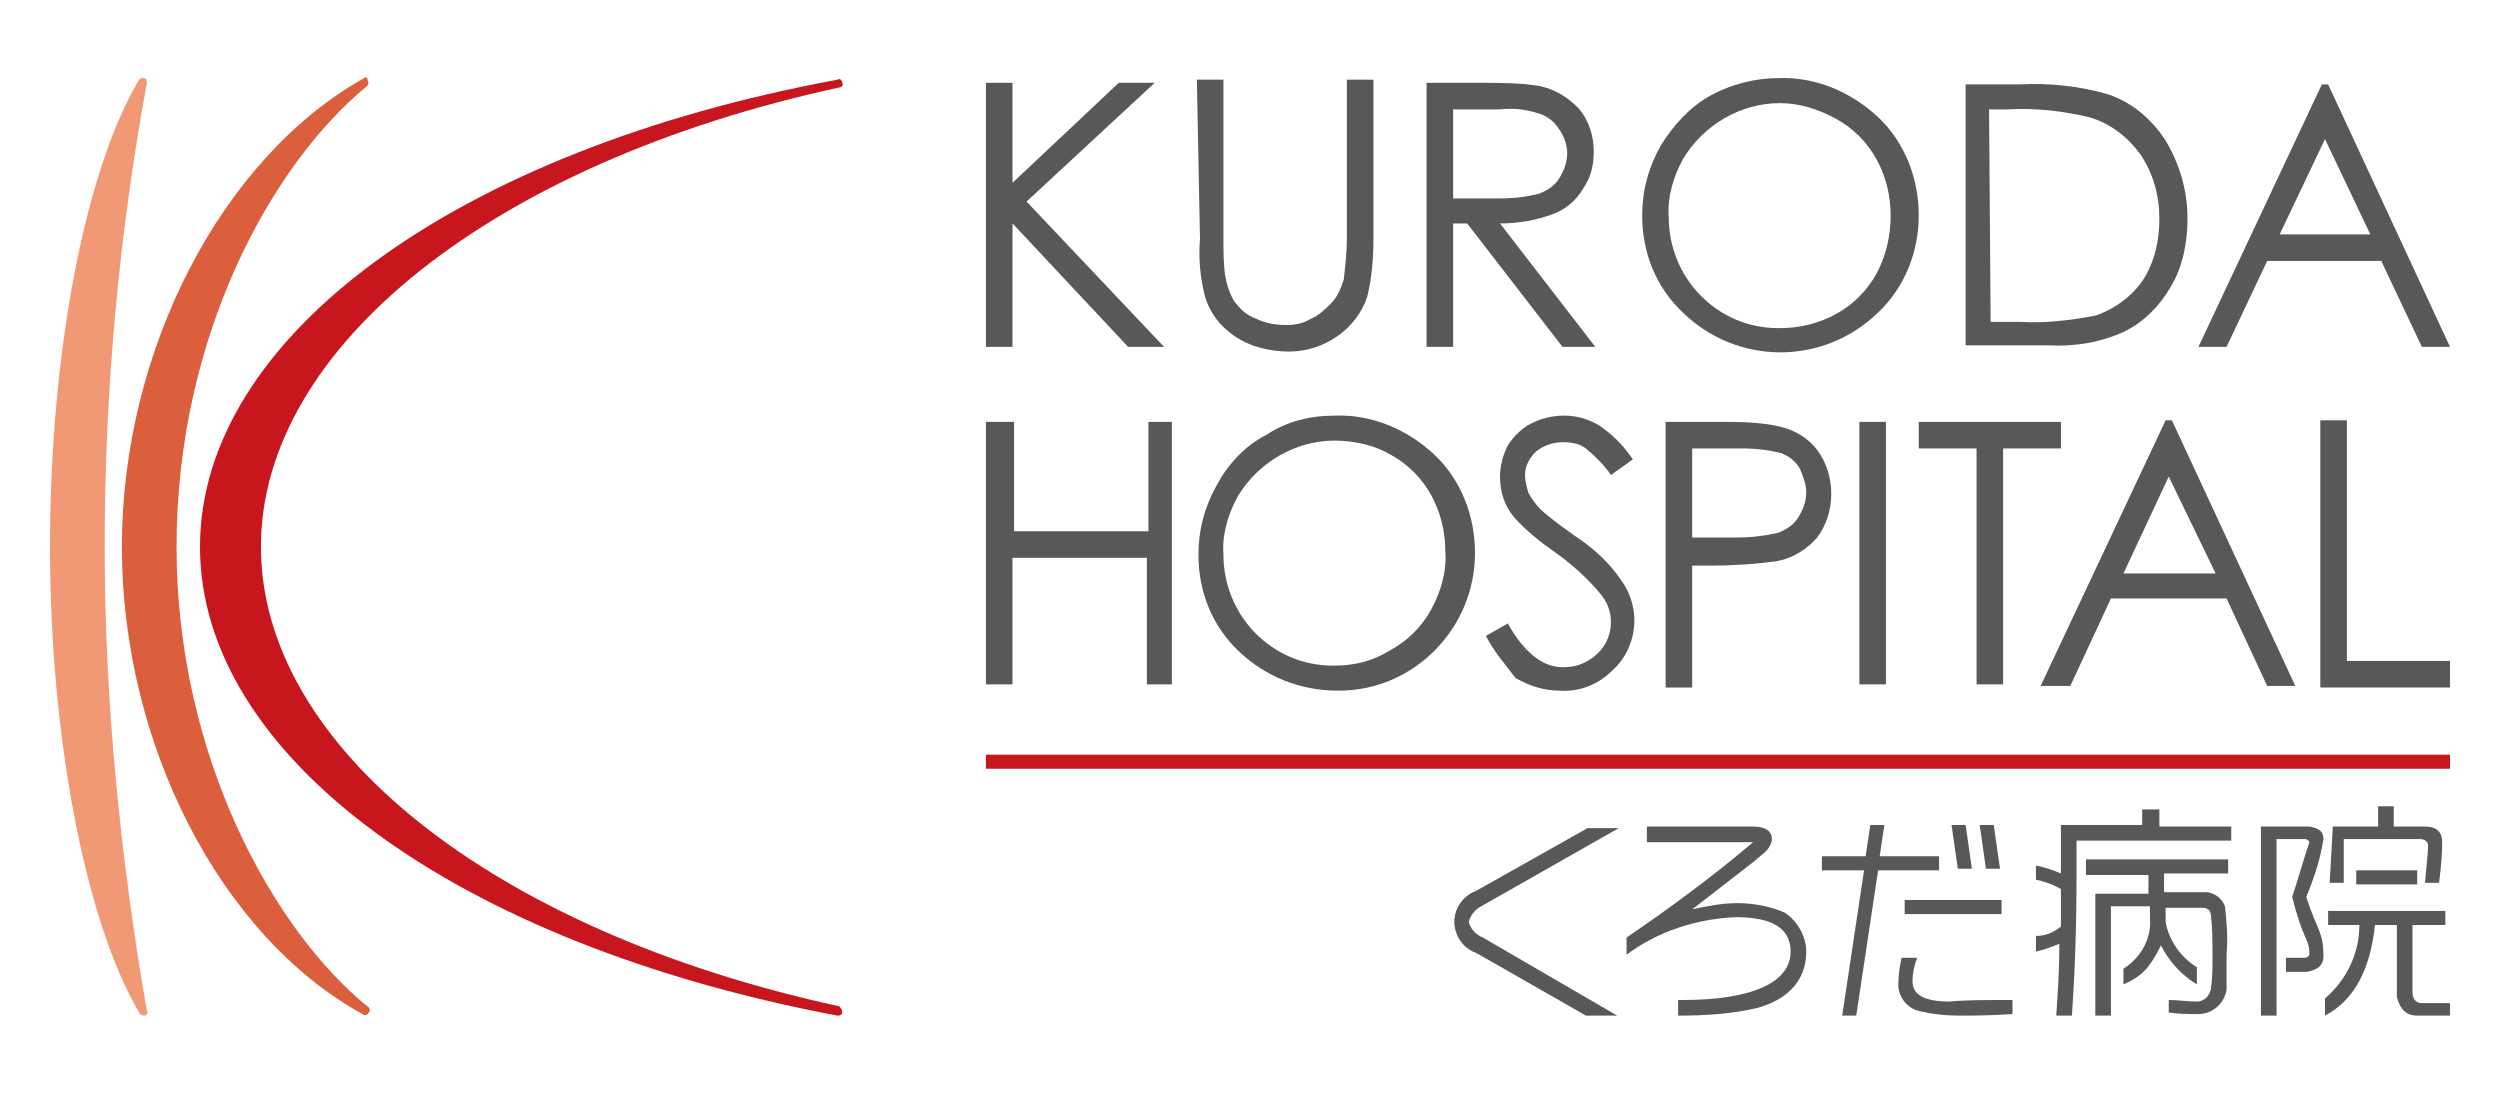 <?xml version="1.0" encoding="utf-8"?>
<!-- Generator: Adobe Illustrator 20.0.0, SVG Export Plug-In . SVG Version: 6.00 Build 0)  -->
<svg version="1.1" id="レイヤー_1" xmlns="http://www.w3.org/2000/svg" xmlns:xlink="http://www.w3.org/1999/xlink" x="0px"
	 y="0px" viewBox="0 0 160 70" style="enable-background:new 0 0 160 70;" xml:space="preserve">
<style type="text/css">
	.st0{fill:#F19975;}
	.st1{fill:#DB5F3D;}
	.st2{fill:#C7161E;}
	.st3{fill:#595757;}
</style>
<title>logo</title>
<g id="レイヤー_2">
	<g id="ヘッダーフッター">
		<path class="st0" d="M6.7,35c0-10,0.9-19.9,2.7-29.7c0-0.1,0-0.3-0.2-0.3C9.1,5,9,5,8.9,5.1C5.4,11,3.2,22.7,3.2,35
			s2.3,24,5.7,29.8C9,65,9.2,65,9.3,65c0.1-0.1,0.2-0.2,0.1-0.3C7.7,54.9,6.7,44.9,6.7,35z"/>
		<path class="st1" d="M11.3,35c0-13.5,6.1-24.5,12.2-29.5c0.1-0.1,0.1-0.3,0-0.4C23.6,5,23.4,4.9,23.3,5C14.2,10.1,7.8,22.4,7.8,35
			s6.3,24.9,15.4,29.9c0.1,0.1,0.3,0.1,0.4-0.1c0.1-0.1,0.1-0.3-0.1-0.4C17.5,59.5,11.3,48.4,11.3,35z"/>
		<path class="st2" d="M53.7,64.4c-22.1-4.8-37-16.6-37-29.4s14.9-24.6,37-29.4c0.2,0,0.3-0.2,0.2-0.3c0,0,0,0,0,0
			c0-0.2-0.2-0.3-0.3-0.2c0,0,0,0,0,0l0,0C29.2,9.6,12.8,21.6,12.8,35s16.4,25.4,40.8,30l0,0c0.2,0,0.3-0.1,0.3-0.2
			C53.9,64.6,53.8,64.5,53.7,64.4L53.7,64.4L53.7,64.4z"/>
		<rect x="63.1" y="48.3" class="st2" width="93.7" height="0.9"/>
		<path class="st3" d="M115.6,60.9c0,1.7-1,3-3.1,3.6c-1.7,0.4-3.4,0.5-5.1,0.5v-1h0.3c4.6,0,6.9-1.2,6.9-3.1c0-1.5-1.2-2.2-3.5-2.2
			c-2.5,0.1-5,0.9-7,2.4V60c2.8-1.9,5.5-3.9,8.1-6.1h-6.8v-1h6.8c0.8,0,1.2,0.3,1.2,0.8c0,0.3-0.2,0.6-0.4,0.8
			c-0.2,0.2-0.5,0.4-0.7,0.6l-4,3.1c0.9-0.2,1.9-0.4,2.9-0.4c1,0,2.1,0.2,3,0.6C115,58.9,115.6,59.9,115.6,60.9z"/>
		<path class="st3" d="M137.1,51.8h1.1v1.1h4.6v0.9h-9.9c0,0.8,0,1.5,0,2.2c0,3.1-0.1,6.2-0.3,9h-1c0.1-1.4,0.2-3.1,0.2-4.6
			c-0.5,0.2-1,0.4-1.5,0.5v-1c0.6,0,1.1-0.2,1.6-0.6c0-0.8,0-1.6,0-2.4c-0.5-0.3-1.1-0.5-1.6-0.6v-0.9c0.6,0.1,1.1,0.3,1.6,0.5
			c0-0.9,0-1.9,0-3.1h5.2L137.1,51.8z M133.6,55h9v0.9h-4.1v1.2h2.8c0.5,0.1,0.9,0.4,1.1,0.9c0.1,1,0.2,2,0.1,3.1c0,0.7,0,1.5,0,2.2
			c-0.1,0.9-0.9,1.6-1.8,1.6c-0.6,0-1.3,0-1.9-0.1V64c0.6,0,1.2,0.1,1.8,0.1c0.4,0,0.8-0.3,0.9-0.8c0.1-0.7,0.1-1.5,0.1-2.2
			c0-0.8,0-1.7-0.1-2.5c0-0.3-0.2-0.5-0.5-0.5h-2.4v0.6c0,0.1,0,0.2,0,0.3c0.2,1.2,1,2.3,2,2.9v1.1c-1-0.6-1.8-1.5-2.3-2.5
			c-0.2,0.4-0.4,0.8-0.7,1.2c-0.4,0.6-1,1-1.7,1.3v-1c1.1-0.7,1.8-1.9,1.7-3.2V58h-2.5v7h-1v-7.8h3.4v-1.2h-4V55z"/>
		<path class="st3" d="M147.8,52.9c0.6,0.1,0.9,0.3,0.9,0.8c-0.2,1.3-0.6,2.5-1.1,3.7c0.7,2.2,1.1,2.2,1.1,3.8c0,0.6-0.4,0.9-1.1,1
			h-1.3v-0.9h1.1c0.3,0,0.4-0.1,0.4-0.3c0-0.9-0.4-0.8-1.1-3.6c0.4-1.2,0.7-2.3,1.1-3.5c0-0.1-0.1-0.1-0.2-0.2h-1.9V65h-1V52.9
			H147.8z M149,58.3h7.5v0.9h-2.1c0,0.8,0,1.5,0,2.1v2.2c0,0.4,0.2,0.7,0.6,0.7h1.8V65h-2.1c-0.7,0-1.1-0.4-1.3-1.2
			c0-0.5,0-1.6,0-2.5s0-1.4,0-2.1H152c-0.3,2.8-1.3,4.8-3.2,5.8v-1.1c1.4-1.2,2.2-2.9,2.2-4.7h-2V58.3z M149.3,52.9h2.9v-1.3h1v1.3
			h2c0.8,0,1.1,0.4,1.1,1c0,0.9-0.1,1.8-0.2,2.6h-0.9c0.1-1.2,0.2-2,0.2-2.4c0-0.2-0.2-0.4-0.5-0.4h-4.9v2.8h-0.9L149.3,52.9z
			 M150.8,55.7h3.9v0.9h-3.9V55.7z"/>
		<path class="st3" d="M121.9,58.5h6.2v-0.9h-6.2V58.5z M126.2,55.6l-0.4-2.8h-0.9l0.4,2.8H126.2z M124.1,54.8h-3.8l0.3-2h-0.9
			l-0.3,2h-2.8v0.9h2.7l-1.4,9.3h0.9l1.4-9.3h3.9V54.8z M124.8,64.1c-1.6,0-2.4-0.4-2.4-1.3c0-0.5,0.1-1,0.3-1.5h-1
			c-0.1,0.5-0.2,1-0.2,1.5c-0.1,0.9,0.5,1.7,1.3,1.9c0.8,0.2,1.7,0.3,2.6,0.3c0.7,0,1.9,0,3.4-0.1V64C127.1,64,125.7,64,124.8,64.1
			L124.8,64.1z M128,55.6l-0.4-2.8h-0.9l0.4,2.8H128z"/>
		<path class="st3" d="M94,59c0.1-0.4,0.4-0.8,0.8-1l8.8-5h-2l-7.1,4c-1.1,0.4-1.7,1.6-1.3,2.7c0.2,0.6,0.7,1.1,1.3,1.3l7,4h2
			l-8.6-5C94.4,59.8,94.1,59.4,94,59z"/>
		<path class="st3" d="M63.1,5.3h1.7v6.4l6.8-6.4h2.3l-8.2,7.6l8.8,9.3h-2.3l-7.4-7.9v7.9h-1.7V5.3z"/>
		<path class="st3" d="M76.6,5.1h1.7v10.2c0,0.8,0,1.5,0.1,2.3c0.1,0.6,0.3,1.2,0.6,1.7c0.4,0.5,0.8,0.9,1.4,1.1
			c0.6,0.3,1.3,0.4,1.9,0.4c0.6,0,1.1-0.1,1.6-0.4c0.5-0.2,0.9-0.6,1.3-1c0.4-0.4,0.6-0.9,0.8-1.5c0.1-0.9,0.2-1.8,0.2-2.6V5.1h1.7
			v10.2c0,1.2-0.1,2.5-0.4,3.7c-0.7,2.1-2.8,3.5-5,3.5c-1.2,0-2.5-0.3-3.5-1c-0.9-0.6-1.6-1.5-1.9-2.6c-0.3-1.2-0.4-2.4-0.3-3.6
			L76.6,5.1z"/>
		<path class="st3" d="M91.3,5.3h3.4c1.3,0,2.6,0,3.8,0.2c1,0.2,1.8,0.7,2.5,1.4c0.7,0.8,1,1.8,1,2.8c0,0.9-0.2,1.7-0.7,2.4
			c-0.4,0.7-1.1,1.3-1.9,1.6c-1.1,0.4-2.2,0.6-3.4,0.6l6.1,7.9H100l-6.1-7.9H93v7.9h-1.7V5.3z M93,7v5.7h3c0.9,0,1.7-0.1,2.5-0.3
			c0.5-0.2,1-0.5,1.3-1c0.3-0.5,0.5-1,0.5-1.6c0-0.5-0.2-1.1-0.5-1.5c-0.3-0.5-0.7-0.8-1.2-1C97.7,7,96.9,6.9,96,7H93z"/>
		<path class="st3" d="M113.8,5c2.4-0.1,4.7,0.9,6.4,2.5c1.7,1.6,2.6,3.9,2.6,6.3c0,2.3-0.9,4.6-2.6,6.2c-3.5,3.4-9,3.4-12.5,0
			c-1.7-1.6-2.6-3.8-2.6-6.2c0-1.6,0.4-3.1,1.2-4.5c0.8-1.3,1.9-2.5,3.2-3.2C110.8,5.4,112.3,5,113.8,5z M113.9,6.6
			c-2.5,0-4.9,1.4-6.2,3.6c-0.6,1.1-1,2.4-0.9,3.7c0,3.9,3.1,7.1,7,7.1c0,0,0.1,0,0.1,0c1.3,0,2.5-0.3,3.6-0.9
			c1.1-0.6,2-1.5,2.6-2.6c0.6-1.1,0.9-2.4,0.9-3.7c0-1.3-0.3-2.5-0.9-3.6c-0.6-1.1-1.5-2-2.6-2.6C116.4,7,115.2,6.6,113.9,6.6
			L113.9,6.6z"/>
		<path class="st3" d="M125.8,22.2V5.4h3.5c1.8-0.1,3.7,0.1,5.5,0.6c1.6,0.5,2.9,1.6,3.8,3c0.9,1.5,1.4,3.2,1.4,5
			c0,1.5-0.3,3.1-1.1,4.4c-0.7,1.2-1.7,2.2-2.9,2.8c-1.5,0.7-3.2,1-4.9,0.9H125.8z M127.4,20.6h1.9c1.6,0.1,3.2-0.1,4.8-0.4
			c1.2-0.4,2.3-1.2,3-2.2c0.8-1.2,1.1-2.6,1.1-4c0-1.5-0.4-2.9-1.2-4.1c-0.8-1.1-1.9-2-3.3-2.4c-1.7-0.4-3.4-0.6-5.2-0.5h-1.2
			L127.4,20.6z"/>
		<path class="st3" d="M149,5.4l7.8,16.8H155l-2.6-5.5h-7.3l-2.6,5.5h-1.8l7.9-16.8H149z M148.8,8.9l-2.9,6.1h5.8L148.8,8.9z"/>
		<path class="st3" d="M63.2,27h1.7v7h8.6v-7H75v16.8h-1.6v-8.1h-8.6v8.1h-1.7V27z"/>
		<path class="st3" d="M85.4,26.6c2.4-0.1,4.7,0.9,6.4,2.5c1.7,1.6,2.6,3.9,2.6,6.3c0,4.8-3.9,8.8-8.7,8.8c0,0-0.1,0-0.1,0
			c-2.4,0-4.6-0.9-6.3-2.5c-1.7-1.6-2.6-3.8-2.6-6.2c0-1.6,0.4-3.1,1.2-4.5c0.7-1.3,1.8-2.5,3.2-3.2C82.3,27,83.8,26.6,85.4,26.6z
			 M85.4,28.2c-2.5,0-4.9,1.4-6.2,3.6c-0.6,1.1-1,2.4-0.9,3.7c0,3.9,3.1,7.1,7,7.1c0,0,0,0,0.1,0c1.3,0,2.5-0.3,3.6-1
			c1.1-0.6,2-1.5,2.6-2.6c0.6-1.1,1-2.4,0.9-3.7c0-1.3-0.3-2.5-0.9-3.6c-0.6-1.1-1.5-2-2.6-2.6C88,28.5,86.7,28.2,85.4,28.2
			L85.4,28.2z"/>
		<path class="st3" d="M95.1,40.7l1.4-0.8c1,1.8,2.2,2.8,3.5,2.8c0.6,0,1.1-0.1,1.6-0.4c0.9-0.5,1.5-1.4,1.5-2.5
			c0-0.6-0.2-1.2-0.6-1.7c-0.8-1-1.8-1.9-2.9-2.7c-1-0.7-1.9-1.4-2.7-2.3c-0.6-0.7-0.9-1.6-0.9-2.6c0-0.7,0.2-1.4,0.5-2
			c0.4-0.6,0.9-1.1,1.5-1.4c0.6-0.3,1.3-0.5,2.1-0.5c0.8,0,1.5,0.2,2.2,0.6c0.9,0.6,1.6,1.3,2.2,2.2l-1.4,1c-0.4-0.6-1-1.2-1.6-1.7
			c-0.4-0.3-0.9-0.4-1.5-0.4c-0.6,0-1.2,0.2-1.7,0.6c-0.4,0.4-0.7,0.9-0.7,1.5c0,0.4,0.1,0.7,0.2,1.1c0.2,0.4,0.5,0.8,0.8,1.1
			c0.2,0.2,0.9,0.8,2.2,1.7c1.2,0.8,2.2,1.7,3,2.9c0.5,0.7,0.8,1.6,0.8,2.5c0,1.2-0.5,2.4-1.4,3.2c-0.9,0.9-2.1,1.4-3.4,1.3
			c-1,0-1.9-0.3-2.8-0.8C96.4,42.6,95.6,41.7,95.1,40.7z"/>
		<path class="st3" d="M106.6,27h3.4c1.3,0,2.6,0,3.9,0.3c0.9,0.2,1.8,0.7,2.4,1.5c0.6,0.8,0.9,1.8,0.9,2.8c0,1-0.3,2-0.9,2.8
			c-0.6,0.7-1.5,1.3-2.5,1.5c-1.4,0.2-2.9,0.3-4.3,0.3h-1.2v7.8h-1.7L106.6,27z M108.3,28.7v5.7h2.9c0.9,0,1.7-0.1,2.6-0.3
			c0.5-0.2,1-0.5,1.3-1c0.3-0.5,0.5-1,0.5-1.6c0-0.5-0.2-1-0.4-1.5c-0.3-0.5-0.7-0.8-1.2-1c-0.8-0.2-1.6-0.3-2.5-0.3L108.3,28.7z"/>
		<path class="st3" d="M119,27h1.7v16.8H119V27z"/>
		<path class="st3" d="M122.8,28.7V27h9.1v1.7h-3.7v15.1h-1.7V28.7H122.8z"/>
		<path class="st3" d="M139,26.9l7.9,17h-1.8l-2.6-5.6h-7.4l-2.6,5.6h-1.9l8-17H139z M138.8,30.5l-2.9,6.2h5.9L138.8,30.5z"/>
		<path class="st3" d="M148.5,26.9h1.7v15.4h6.6v1.7h-8.3V26.9z"/>
	</g>
</g>
</svg>
